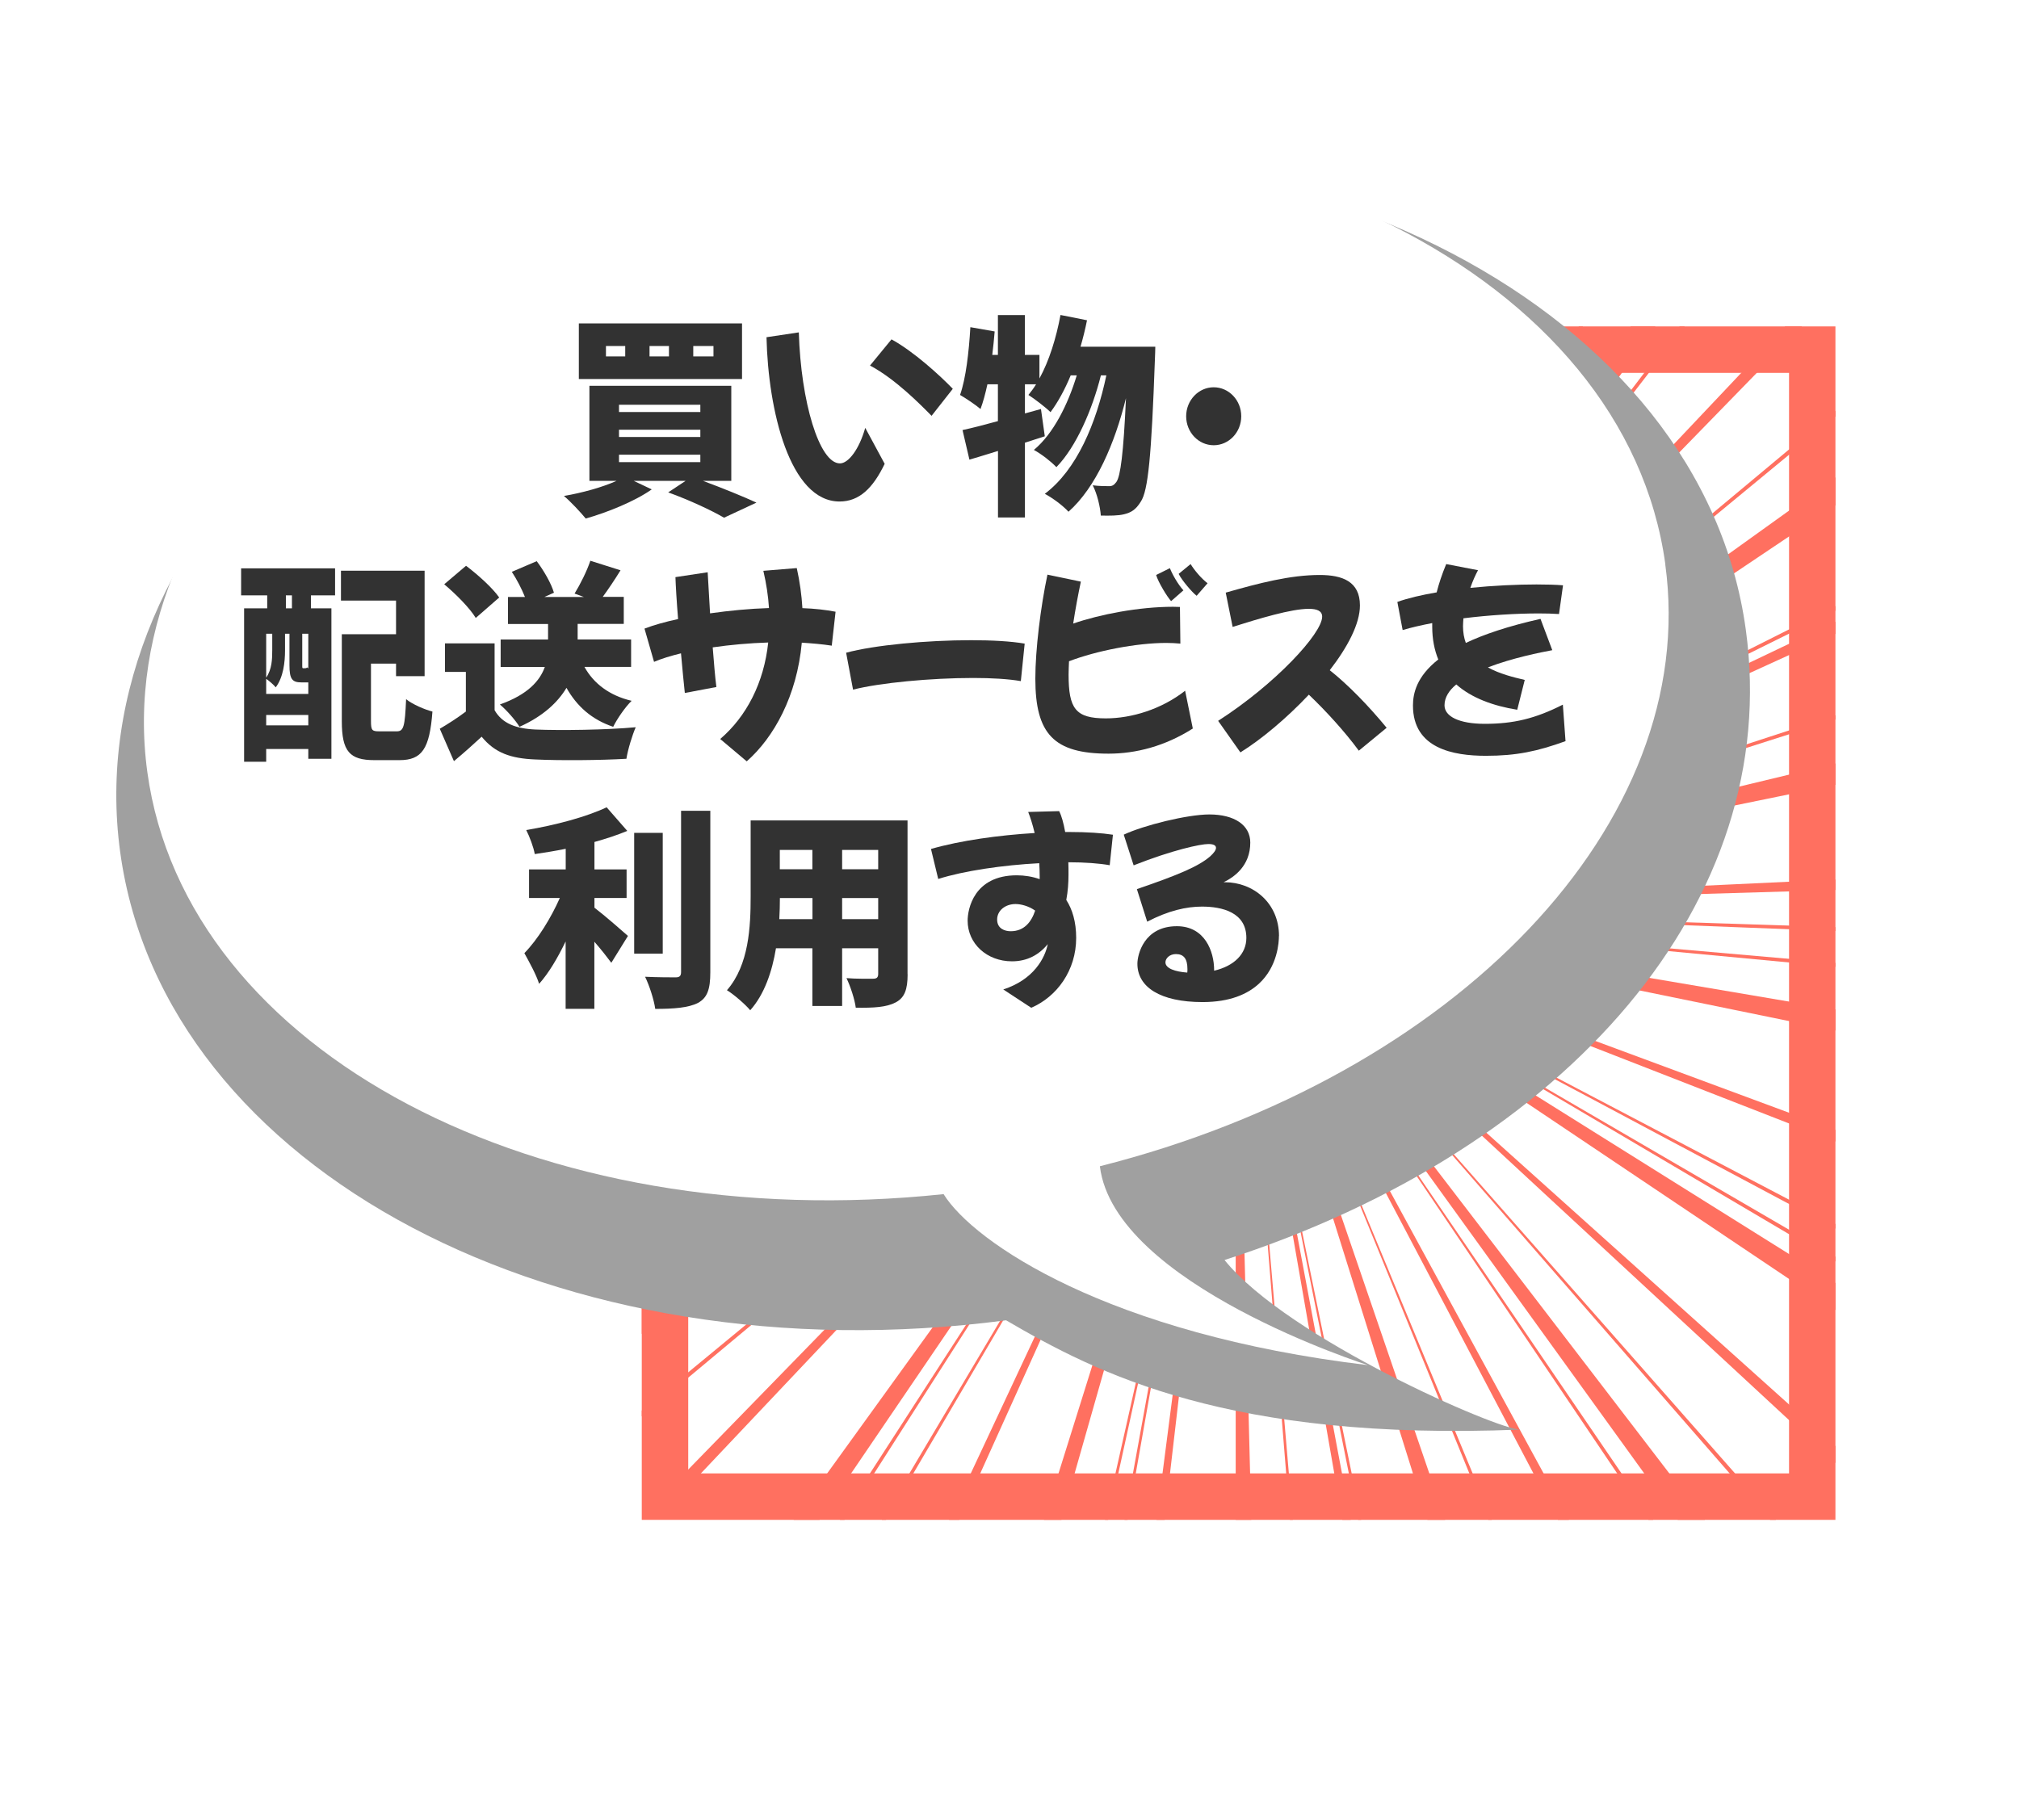 <svg viewBox="0 0 236.8 213.49" xmlns="http://www.w3.org/2000/svg" xmlns:xlink="http://www.w3.org/1999/xlink"><clipPath id="a"><path d="m75.27 38.29h140v140h-140z"/></clipPath><filter id="b" filterUnits="userSpaceOnUse" height="178" width="219" x="0" y="4.07"><feOffset dx="4.45" dy="4.45"/><feGaussianBlur result="blur" stdDeviation="4.45"/><feFlood flood-color="#231815" flood-opacity=".8"/><feComposite in2="blur" operator="in"/><feComposite in="SourceGraphic"/></filter><g clip-path="url(#a)" fill="#ff7060"><path d="m144.93 106.48-2.7-106.48h2.7z"/><path d="m144.93 106.48-33.88-98.98 2.55-1.08z"/><path d="m144.93 106.48-60.96-79.55 2.07-2.02z"/><path d="m144.93 106.48-80.69-50.52 1.35-2.72z"/><path d="m144.93 106.48-90.69-15.39.47-3.1z"/><path d="m144.93 106.48-89.75 21.58-.47-3.09z"/><path d="m144.93 106.48-77.98 55.97-1.36-2.73z"/><path d="m144.93 106.48-56.81 83.58-2.08-2.02z"/><path d="m144.93 106.48-28.79 101.13-2.54-1.08z"/><path d="m144.93 106.48 2.71 106.48h-2.71z"/><path d="m144.93 106.48 33.87 98.98-2.53 1.07z"/><path d="m144.93 106.48 60.96 79.54-2.07 2.02z"/><path d="m144.93 106.48 80.69 50.51-1.35 2.73z"/><path d="m144.93 106.48 90.69 15.39-.47 3.1z"/><path d="m144.93 106.48 89.75-21.59.47 3.1z"/><path d="m144.93 106.48 77.98-55.97 1.36 2.73z"/><path d="m144.93 106.48 56.81-83.59 2.08 2.02z"/><path d="m144.93 106.48 28.79-101.14 2.54 1.08z"/><path d="m125.53 3.15 1.35-.27 18.05 103.6z"/><path d="m96.29 17.09 1.2-.78 47.44 90.17z"/><path d="m72.92 41.82.89-1.22 71.12 65.88z"/><path d="m58.24 74.34.48-1.49 86.21 33.63z"/><path d="m54.01 110.75.01-1.6 90.91-2.67z"/><path d="m60.75 146.64-.46-1.51 84.64-38.65z"/><path d="m77.64 177.67-.87-1.23 68.16-69.96z"/><path d="m102.65 200.13-1.19-.81 43.47-92.84z"/><path d="m132.76 211.29-1.35-.29 13.52-104.52z"/><path d="m164.34 209.81-1.36.26-18.05-103.59z"/><path d="m193.57 195.86-1.19.79-47.45-90.17z"/><path d="m216.94 171.14-.89 1.21-71.12-65.87z"/><path d="m231.63 138.61-.49 1.49-86.21-33.62z"/><path d="m235.85 102.21-.01 1.59-90.91 2.68z"/><path d="m229.12 66.32.45 1.51-84.64 38.65z"/><path d="m212.22 35.28.87 1.23-68.16 69.97z"/><path d="m187.21 12.82 1.18.81-43.46 92.85z"/><path d="m157.1 1.66 1.35.3-13.52 104.52z"/><path d="m167.5 3.67.46.28-23.03 102.53z"/><path d="m135.66 1.04.52.07 8.53 105.51z"/><path d="m104.98 11.22.5-.14 39.07 95.75z"/><path d="m79.13 32.98.45-.33 64.87 74.44z"/><path d="m61.26 63.7.31-.48 82.88 44.17z"/><path d="m53.5 99.69.15-.59 90.88 8.56z"/><path d="m56.8 136.58-.03-.61 87.92-28.09z"/><path d="m70.75 169.93-.2-.56 74.35-61.33z"/><path d="m93.68 195.73-.36-.44 51.82-87.2z"/><path d="m122.82 210.86-.47-.27 23.03-102.54z"/><path d="m154.65 213.49-.52-.08-8.53-105.5z"/><path d="m185.33 203.31-.51.14-39.06-95.75z"/><path d="m211.17 181.55-.43.33-64.88-74.45z"/><path d="m229.05 150.82-.31.49-82.88-44.16z"/><path d="m236.8 114.84-.15.59-90.87-8.56z"/><path d="m233.51 77.95.03.61-87.91 28.09z"/><path d="m219.56 44.6.2.55-74.34 61.34z"/><path d="m196.63 18.8.36.44-51.81 87.19z"/><path d="m192.54 16.52.36.45-47.97 89.51z"/><path d="m155.37 1.56.48.23-10.92 104.69z"/><path d="m116.24 6.26.53-.03 28.16 100.25z"/><path d="m82.49 29.75.47-.29 61.97 77.02z"/><path d="m60.45 67.6.31-.49 84.17 39.37z"/><path d="m54.22 112.74.11-.59 90.6-5.67z"/><path d="m65 156.72-.12-.6 80.05-49.64z"/><path d="m90.75 191.27-.32-.48 54.5-84.31z"/><path d="m126.66 209.93-.47-.27 18.74-103.18z"/><path d="m165.99 209.22-.52-.02-20.54-102.72z"/><path d="m201.37 189.25-.48.23-55.96-83z"/><path d="m226.18 153.77-.35.45-80.9-47.74z"/><path d="m235.76 109.42-.16.59-90.67-3.53z"/><path d="m228.32 64.53.07.61-83.46 41.34z"/><path d="m205.25 27.5.29.51-60.61 78.47z"/></g><path d="m75.27 38.29h140v140h-140zm134.55 5.45h-129.1v129.1h129.11v-129.1z" fill="#ff7060"/><path d="m9.65 95.54c-5.13-37.49 33.39-73.72 86.04-80.93s99.49 17.33 104.62 54.82c4.35 31.77-20.75 60.88-61.14 73.93 7.42 9.22 32.26 20 34.7 19.89-34.14 1.39-49.59-6.55-60.32-12.82-52.35 6.88-98.79-17.59-103.9-54.9z" fill="#a0a0a0" filter="url(#b)"/><path d="m195.32 66.19c-4.63-33.81-48.23-55.77-97.4-49.04-49.16 6.74-85.27 39.61-80.64 73.42 4.5 32.89 45.89 54.55 93.39 49.51 3.52 5.67 19.3 16.43 49.77 20.06 0 0-29.76-9.45-31.44-23.33 41.65-10.54 70.48-40.19 66.31-70.62z" fill="#fff"/><g fill="#323232"><path d="m82.45 56.41c2.3.85 4.75 1.85 6.27 2.55l-3.8 1.77c-1.4-.82-4.01-2.05-6.55-2.97l2.04-1.35h-6.08l2.11 1c-2.02 1.42-5.22 2.7-7.74 3.42-.59-.72-1.8-2.02-2.56-2.65 2.16-.37 4.51-1.02 6.17-1.77h-3.18v-11.15h16.64v11.15zm4.58-11.95h-19.14v-6.52h19.14zm-13.7-3.87h-2.26v1.22h2.26zm-.73 7.74h9.54v-.85h-9.54zm0 2.93h9.54v-.85h-9.54zm0 2.95h9.54v-.87h-9.54zm5.86-13.62h-2.28v1.22h2.28zm5.22 0h-2.37v1.22h2.37z"/><path d="m89.89 39.56 3.8-.57c.24 8.15 2.4 15.37 4.82 15.37 1 0 2.26-1.65 2.97-4.17l2.28 4.22c-1.38 2.87-2.99 4.42-5.29 4.42-5.84 0-8.38-10.7-8.57-19.27zm19.37 9.22c-1.35-1.37-4.25-4.32-7.22-5.9l2.52-3.07c2.61 1.42 5.72 4.27 7.19 5.8z"/><path d="m135.5 40.69s-.02 1.15-.05 1.57c-.4 11.12-.78 15.32-1.66 16.6-.59.95-1.14 1.27-1.97 1.47-.69.17-1.66.17-2.71.15-.07-1.02-.43-2.55-.95-3.55.78.1 1.5.1 1.95.1.33 0 .55-.12.83-.5.47-.67.83-3.3 1.12-9.82-1.31 5.3-3.51 10.45-6.74 13.32-.64-.7-1.83-1.6-2.78-2.1 3.75-2.82 6.03-8.25 7.22-13.9h-.64c-1 4-2.9 8.4-5.22 10.77-.64-.67-1.73-1.52-2.64-2.02 2.26-1.87 3.99-5.3 5.03-8.75h-.71c-.69 1.67-1.5 3.15-2.37 4.32-.55-.55-1.88-1.57-2.59-2.02.31-.38.62-.8.9-1.25h-1.31v3.42l1.88-.52.45 3.2-2.33.75v8.77h-3.16v-7.8c-1.19.37-2.33.72-3.35 1.02l-.81-3.47c1.16-.25 2.59-.62 4.15-1.05v-4.32h-1.23c-.24 1.1-.5 2.07-.81 2.9-.52-.45-1.73-1.27-2.4-1.65.69-1.95 1.04-5.05 1.21-7.95l2.85.5c-.07.9-.17 1.82-.28 2.75h.66v-4.67h3.16v4.67h1.71v2.77c1.14-2.07 1.97-4.75 2.47-7.45l3.11.62c-.21 1.05-.47 2.1-.76 3.1h8.76z"/><path d="m139.12 48.83c0-1.87 1.45-3.4 3.23-3.4s3.23 1.52 3.23 3.4-1.45 3.4-3.23 3.4-3.23-1.52-3.23-3.4z"/><path d="m28.28 66.67h11.02v3.17h-2.83v1.52h2.4v17.65h-2.71v-1.15h-4.94v1.5h-2.59v-18h2.71v-1.52h-3.06zm5.67 11.37v-3.7h-.52v1.97c0 1.35-.19 3.12-1.09 4.32-.21-.27-.78-.77-1.12-1v1.77h4.94v-1.35h-.81c-1.09 0-1.4-.4-1.4-2.02zm-2.73-3.7v5.15c.67-.97.71-2.17.71-3.2v-1.95zm4.94 10.75v-1.22h-4.94v1.22zm-1.92-15.25h-.71v1.52h.71zm1.92 4.5h-.71v3.67c0 .35 0 .38.12.38h.14c.21 0 .26-.03.31-.1l.14.12zm10.38 11.45c.81 0 .95-.57 1.09-3.77.74.6 2.18 1.22 3.09 1.45-.33 4.35-1.21 5.7-3.87 5.7h-2.94c-2.9 0-3.82-1.02-3.82-4.57v-10.2h6.36v-3.95h-6.46v-3.5h9.81v12.37h-3.35v-1.47h-2.94v6.72c0 1.1.12 1.22.95 1.22h2.09z"/><path d="m58.01 83.31c.88 1.55 2.49 2.17 4.82 2.27 2.9.12 8.31.05 11.73-.27-.38.87-.93 2.62-1.09 3.7-3.02.18-7.74.22-10.71.08-2.83-.12-4.7-.75-6.27-2.67-.97.9-1.97 1.8-3.25 2.87l-1.66-3.8c.97-.57 2.07-1.27 3.06-2.02v-4.65h-2.45v-3.35h5.82v7.85zm-2.21-10.82c-.69-1.15-2.35-2.82-3.7-3.95l2.56-2.17c1.35 1.02 3.09 2.57 3.89 3.72zm12.75 5.75c1.07 1.92 2.9 3.35 5.53 3.97-.74.72-1.71 2.12-2.16 3.05-2.52-.85-4.25-2.4-5.48-4.57-1.02 1.7-2.73 3.32-5.51 4.57-.45-.75-1.52-1.97-2.3-2.62 3.3-1.17 4.7-2.8 5.27-4.4h-5.18v-3.22h5.56v-1.82h-4.7v-3.17h1.99c-.38-.95-.95-2.05-1.54-2.95l2.92-1.25c.83 1.1 1.71 2.62 2.02 3.7l-1.12.5h4.63l-1.09-.4c.66-1.07 1.45-2.65 1.85-3.85l3.54 1.12c-.71 1.15-1.45 2.25-2.09 3.12h2.47v3.17h-5.41v1.82h6.27v3.22h-5.46z"/><path d="m97.55 75.74c-1.09-.17-2.28-.27-3.51-.35-.57 6.25-3.28 11.12-6.46 13.92l-3.11-2.62c3.09-2.65 5.13-6.6 5.63-11.32-2.21.07-4.44.27-6.51.57.14 1.8.28 3.47.43 4.65l-3.7.7c-.12-1.07-.28-2.77-.45-4.65-1.21.3-2.28.62-3.16 1l-1.12-3.9c1.09-.42 2.45-.8 3.94-1.12-.17-2.07-.28-3.95-.31-4.92l3.78-.57c.07 1.27.17 3 .28 4.82 2.26-.32 4.63-.55 6.91-.62-.09-1.42-.31-2.87-.66-4.37l3.92-.32c.36 1.62.57 3.17.66 4.7 1.45.05 2.75.2 3.89.42l-.45 4z"/><path d="m99.24 76.57c3.32-.9 9.47-1.47 14.65-1.47 2.45 0 4.65.12 6.29.4l-.45 4.4c-1.42-.25-3.4-.37-5.6-.37-4.94 0-10.97.57-14.08 1.37l-.81-4.32z"/><path d="m139 81.04.9 4.42c-3.25 2.07-6.67 2.95-9.88 2.95-6.41 0-8.59-2.3-8.59-8.8 0-3.4.62-8.42 1.42-12.2l3.92.82c-.33 1.55-.64 3.22-.9 4.92 3.09-1.07 7.69-1.97 11.71-1.97.26 0 .55.02.81.02l.05 4.3c-.52-.05-1.07-.08-1.66-.08-3.47 0-8.19.92-11.4 2.15-.02.52-.05 1.05-.05 1.55 0 4.02.81 5.15 4.37 5.15 3.02 0 6.53-1.07 9.31-3.25zm-1.64-10.52c-.43-.45-1.52-2.22-1.76-3.07l1.61-.8c.31.77.95 1.9 1.59 2.6l-1.45 1.27zm2.28-4.35c.43.7 1.23 1.67 1.99 2.25l-1.28 1.47c-.5-.37-1.73-1.8-2.11-2.57z"/><path d="m162.65 85.36-3.28 2.7c-1.69-2.3-3.92-4.72-5.86-6.57-2.61 2.77-5.6 5.27-8.03 6.77l-2.61-3.7c6.7-4.3 12.2-10.25 12.2-12.22 0-.67-.59-.92-1.57-.92-2.07 0-5.84 1.15-8.93 2.12l-.81-4.02c3.92-1.12 7.57-2.07 11.02-2.07 2.68 0 4.72.77 4.72 3.57 0 2.17-1.45 4.9-3.54 7.6 2.09 1.65 4.51 4.12 6.67 6.75z"/><path d="m183.62 86.94c-3.32 1.2-5.77 1.72-9.35 1.72-3.82 0-8.55-.85-8.55-5.9 0-1.42.43-3.4 2.97-5.4-.45-1.1-.71-2.37-.71-3.85v-.42c-1.28.25-2.47.52-3.47.82l-.62-3.3c1.26-.45 2.85-.82 4.61-1.12.26-1.02.62-2.12 1.12-3.32l3.73.72c-.28.52-.62 1.25-.9 2.07 2.71-.27 5.48-.4 7.76-.4 1.19 0 2.26.03 3.11.1l-.47 3.37c-.71-.05-1.54-.07-2.4-.07-2.64 0-5.82.2-8.81.57-.02.3-.05.62-.05.92 0 .75.12 1.4.33 1.97 2.11-1 4.96-1.97 8.76-2.82l1.38 3.67c-1.33.25-4.65.9-7.55 2.02 1.35.75 2.94 1.15 4.32 1.47l-.88 3.5c-2.8-.45-5.34-1.37-7.15-2.97-.85.7-1.38 1.52-1.38 2.45 0 1.3 1.71 2.17 4.72 2.17 3.35 0 5.91-.6 9.16-2.25l.31 4.25z"/><path d="m69.71 106.47c1.21.92 3.37 2.82 3.94 3.32l-1.95 3.15c-.52-.7-1.23-1.6-1.99-2.47v7.87h-3.37v-7.9c-.93 1.92-1.97 3.7-3.11 4.97-.33-1.07-1.19-2.62-1.73-3.6 1.59-1.62 3.13-4.15 4.16-6.47h-3.61v-3.35h4.3v-2.42c-1.23.25-2.47.45-3.63.62-.14-.82-.62-2.07-1-2.82 3.42-.57 7.08-1.55 9.43-2.67l2.42 2.77c-1.19.5-2.49.92-3.85 1.3v3.22h3.77v3.35h-3.77v1.12zm8.02 5.4h-3.35v-14.17h3.35zm5.58-16.77v18.95c0 2.02-.36 3-1.45 3.6-1.12.57-2.83.7-5.01.7-.14-1.05-.69-2.75-1.19-3.77 1.5.07 3.06.07 3.58.07.45 0 .64-.15.64-.62v-18.92h3.42z"/><path d="m106.45 114.29c0 1.8-.36 2.75-1.4 3.3-1.09.57-2.56.65-4.68.62-.12-.97-.64-2.55-1.09-3.47 1.16.1 2.71.07 3.13.07s.59-.15.59-.57v-3h-4.23v6.77h-3.49v-6.77h-4.27c-.45 2.72-1.35 5.4-3.02 7.27-.55-.67-1.97-1.9-2.73-2.35 2.59-2.97 2.78-7.47 2.78-11v-8.92h18.4v18.05zm-11.16-6.47v-2.47h-3.82c0 .77-.02 1.6-.07 2.47zm-3.83-8.12v2.27h3.82v-2.27zm11.54 0h-4.23v2.27h4.23zm0 8.12v-2.47h-4.23v2.47z"/><path d="m130.17 101.5c-1.21-.22-2.92-.35-4.87-.35.02.47.02.97.02 1.42 0 1-.07 2-.26 3 .71 1.1 1.16 2.57 1.16 4.45 0 3.82-2.26 6.9-5.27 8.2l-3.28-2.15c3.56-1.15 4.89-3.67 5.22-5.32-1.02 1.25-2.4 2.02-4.2 2.02-2.94 0-5.2-2.07-5.2-4.77 0-1.32.71-5.32 5.77-5.32.9 0 1.83.15 2.68.45v-.3c0-.55-.02-1.07-.05-1.57-4.25.22-8.88.9-11.85 1.85l-.85-3.52c3.47-1 8-1.62 12.16-1.87-.26-1.1-.55-1.95-.76-2.47l3.63-.1c.28.52.52 1.4.71 2.45h.52c2.04 0 3.8.12 5.08.32l-.38 3.6zm-8.76 5.32c-.78-.55-1.69-.77-2.3-.77-1.19 0-2.16.75-2.16 1.82s.9 1.37 1.59 1.37c1.57 0 2.42-1.07 2.87-2.42z"/><path d="m150 109.8c0 .7-.14 3.57-2.35 5.6-1.33 1.22-3.4 2.15-6.6 2.15-4.99 0-7.65-1.77-7.65-4.5 0-1.05.76-4.4 4.63-4.4 3.28 0 4.37 2.95 4.37 5.15v.07c2.35-.55 3.78-1.97 3.78-3.85 0-3-2.85-3.67-5.2-3.67-1.83 0-3.94.47-6.43 1.77l-1.21-3.82c4.87-1.67 7.19-2.65 8.57-3.82.47-.42.71-.77.71-1.02 0-.3-.31-.45-.9-.45-.93 0-4.2.7-8.76 2.5l-1.16-3.6c2.35-1.1 7.46-2.37 10.04-2.37 2.94 0 4.8 1.25 4.8 3.3 0 2.75-1.92 4.07-3.13 4.65h.14c3.32 0 6.36 2.42 6.36 6.32zm-10.75 4.29c.02-.15.02-.27.02-.4 0-1.22-.43-1.77-1.35-1.77-.74 0-1.23.5-1.23.97 0 .72 1.16 1.1 2.56 1.2z"/></g></svg>